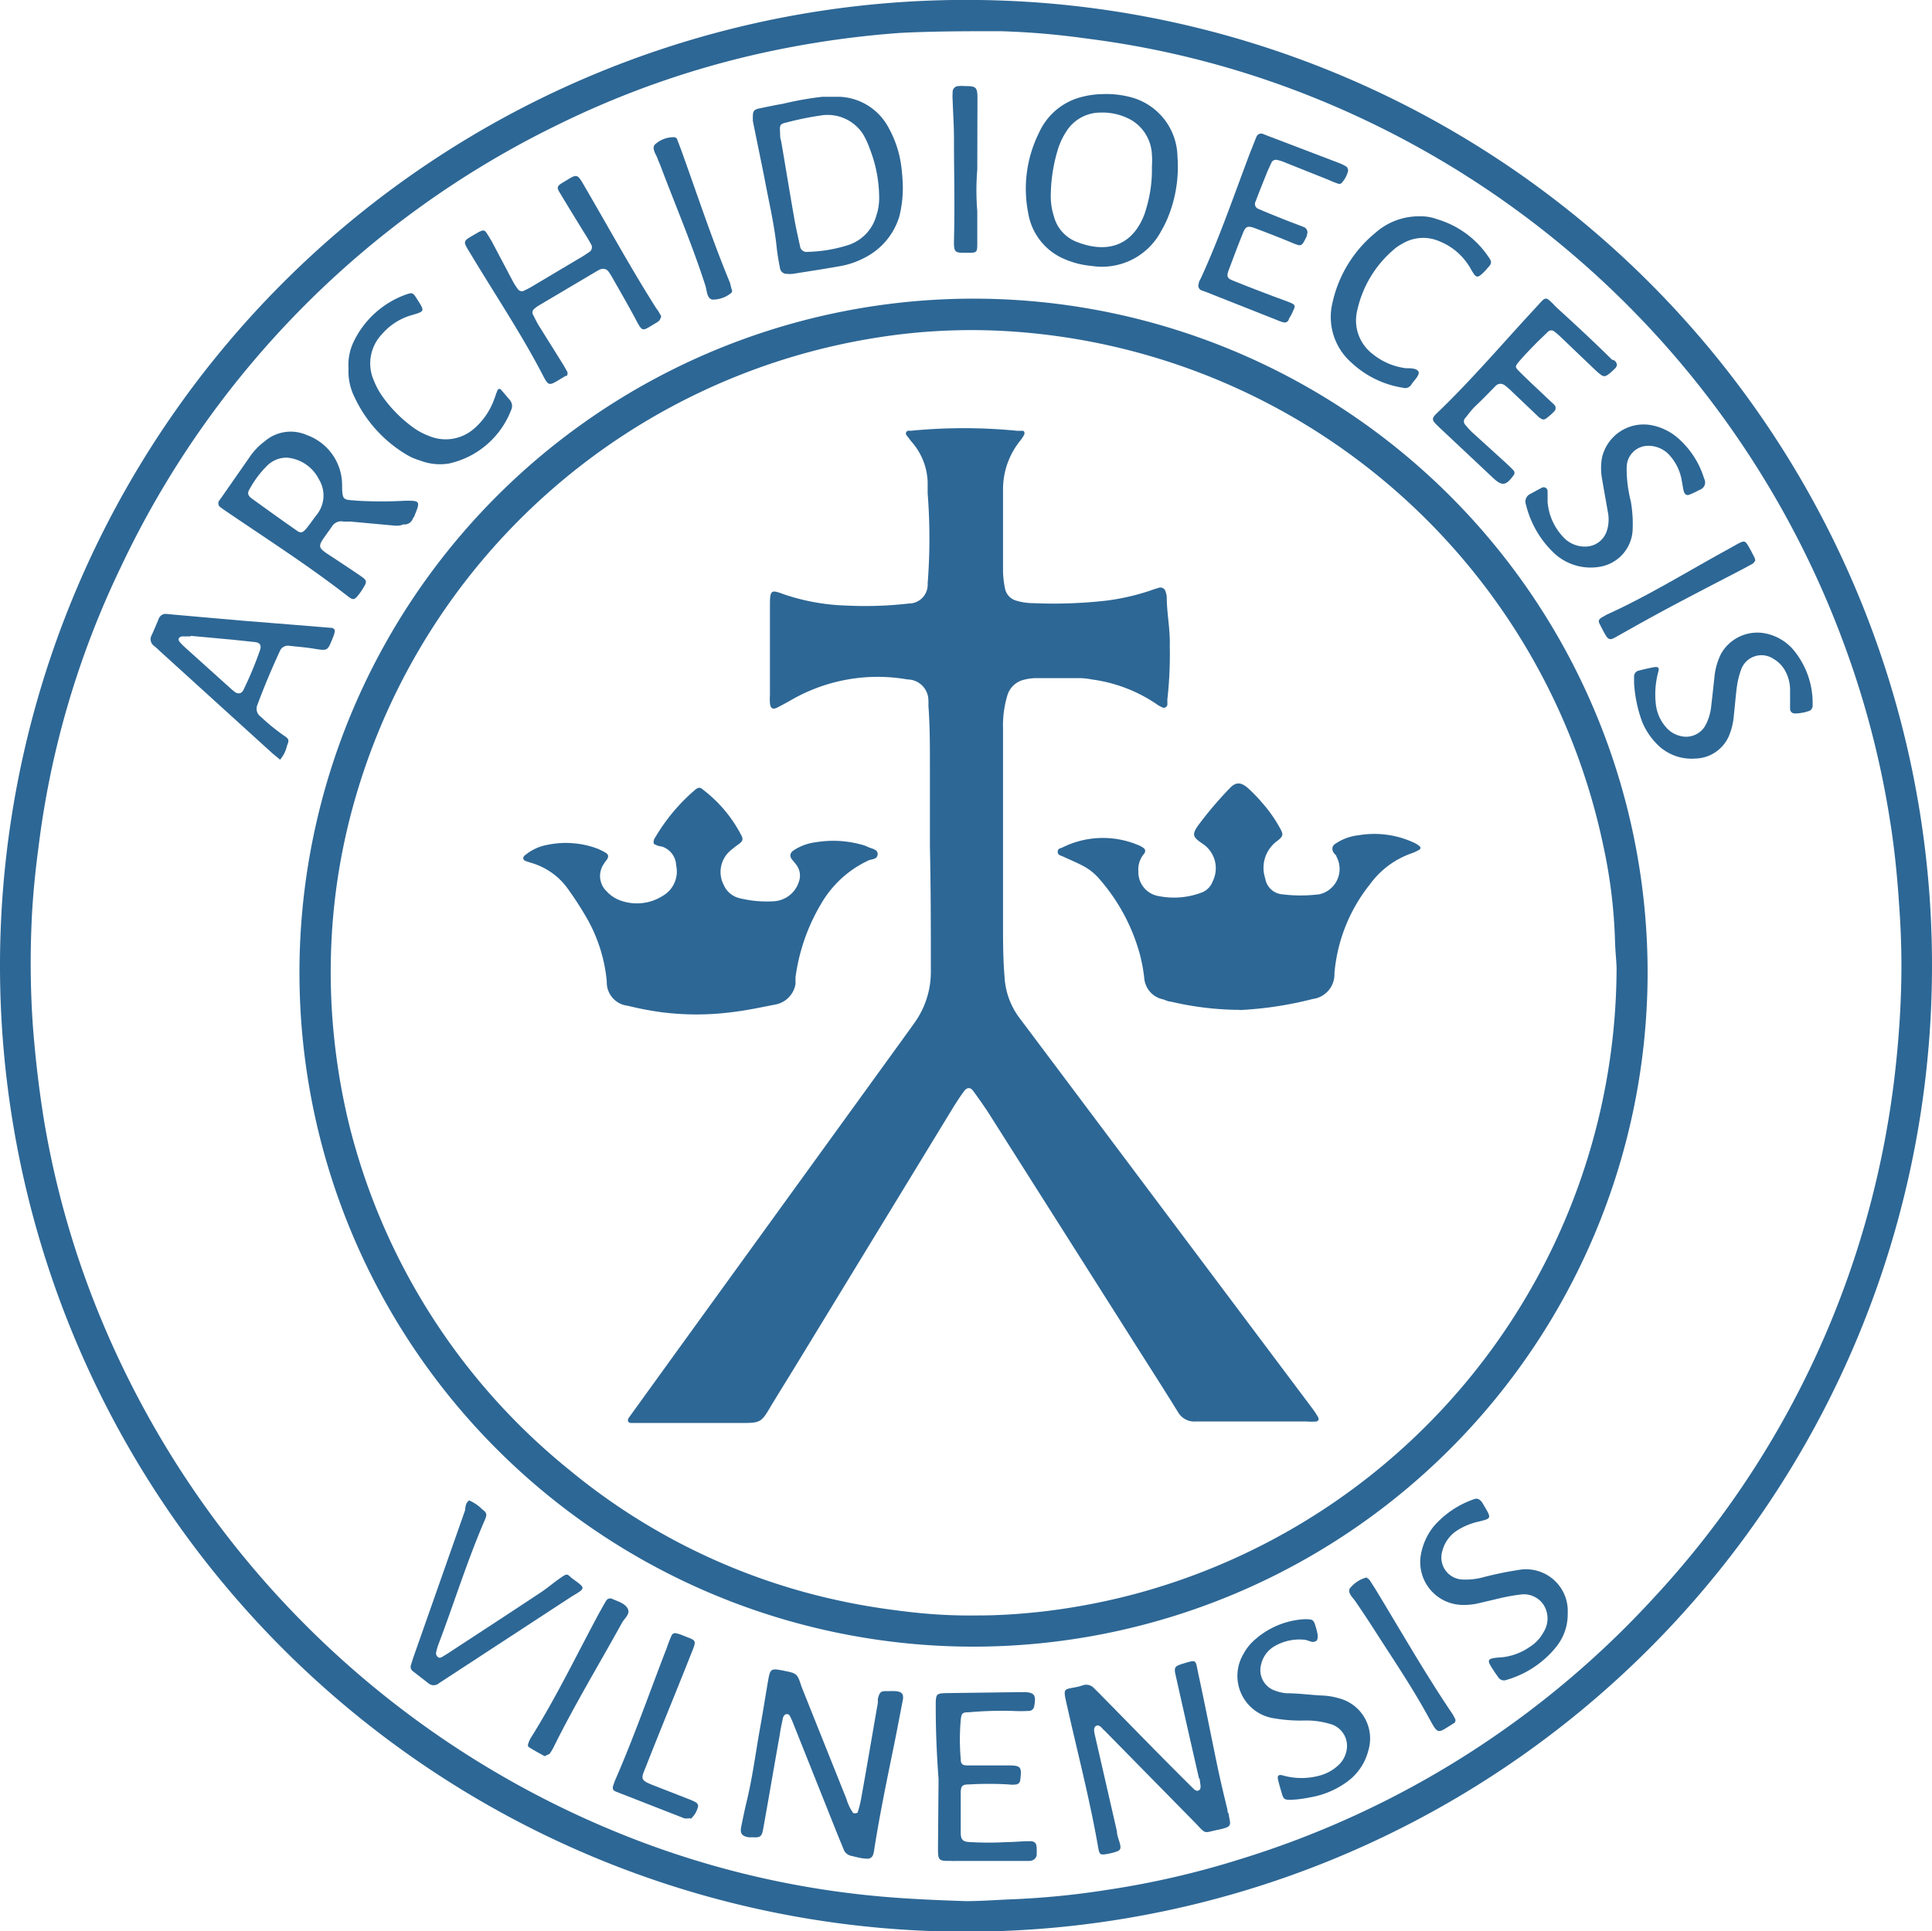 <?xml version="1.0" encoding="UTF-8"?> <svg xmlns="http://www.w3.org/2000/svg" id="Layer_1" data-name="Layer 1" viewBox="0 0 102.78 102.74"><defs><style>.cls-1{fill:#2d6795;fill-rule:evenodd;}</style></defs><title>Vilniaus-arkivyskupijos-badge</title><path class="cls-1" d="M52.1,102c.84,0,1.68-.07,2.52-.1a43.86,43.86,0,0,0,5-.5,46.43,46.43,0,0,0,7.07-1.63,49.65,49.65,0,0,0,22-13.9A49.08,49.08,0,0,0,100.2,65a49.74,49.74,0,0,0,1.28-6.63c.19-1.57.32-3.15.37-4.73a42.67,42.67,0,0,0-.09-4.52c-.1-1.56-.25-3.11-.5-4.65a48.69,48.69,0,0,0-2.57-9.7,49.93,49.93,0,0,0-29-29.09A48.49,48.49,0,0,0,58.52,2.9a41.2,41.2,0,0,0-4.58-.39c-1.77,0-3.54,0-5.32.09a51.35,51.35,0,0,0-6,.79,48.14,48.14,0,0,0-12.23,4.1A49.78,49.78,0,0,0,7.12,31.08,47.71,47.71,0,0,0,2.77,45.91c-.19,1.42-.33,2.86-.38,4.29a48.41,48.41,0,0,0,.08,5.25c.13,1.67.32,3.34.59,5A48.34,48.34,0,0,0,6.19,71.25a50.34,50.34,0,0,0,27.14,27,48.24,48.24,0,0,0,14.32,3.51c1.49.13,3,.19,4.45.24Zm51.4-49.8A51.39,51.39,0,1,1,52.79.85,51.34,51.34,0,0,1,103.5,52.19Z" transform="translate(-0.72 -0.85)"></path><path class="cls-1" d="M86.72,52.39c0-.31-.06-.84-.08-1.36a27.48,27.48,0,0,0-.63-5.2A34.53,34.53,0,0,0,54.75,18.5a31.88,31.88,0,0,0-7.17.28A34.47,34.47,0,0,0,19.65,43.22,33.06,33.06,0,0,0,18.35,51a33.5,33.5,0,0,0,.1,4.59,34.67,34.67,0,0,0,.82,5A34.23,34.23,0,0,0,31,79.05a33.61,33.61,0,0,0,14.55,7c1.22.26,2.45.44,3.69.58a27.66,27.66,0,0,0,3.52.17c1,0,2-.06,3.08-.17a34.65,34.65,0,0,0,5.36-1A34.57,34.57,0,0,0,86.72,52.39ZM52.52,88.46A35.86,35.86,0,1,1,88.37,52.85,35.89,35.89,0,0,1,52.52,88.46Z" transform="translate(-0.72 -0.85)"></path><path class="cls-1" d="M58.38,90.5a.56.56,0,0,1,.49.12c.15.15.31.3.46.46,1.46,1.48,2.93,3,4.39,4.45l.41.41c.1.09.21.24.36.17s.09-.3.07-.45,0-.14-.06-.21c-.42-1.84-.84-3.69-1.25-5.53-.08-.36,0-.42.29-.52.89-.27.76-.28.93.51.37,1.7.7,3.42,1.06,5.13.15.7.32,1.4.49,2.1,0,.07,0,.13.06.2.08.61.27.69-.55.86s-.61.27-1.24-.38L59.75,93.2c-.1-.1-.19-.2-.3-.3s-.24-.31-.41-.23-.11.34-.07.51l1.17,5.11c0,.24.12.47.17.7s0,.31-.21.38a3.25,3.25,0,0,1-.42.11c-.45.08-.47.07-.55-.4-.44-2.52-1.09-5-1.65-7.5-.23-1-.18-.81.64-1Z" transform="translate(-0.72 -0.85)"></path><path class="cls-1" d="M48.76,91.24c-.17.87-.34,1.79-.53,2.71-.36,1.75-.72,3.51-1,5.29a1.4,1.4,0,0,1-.06.28.3.3,0,0,1-.33.22c-.28,0-.56-.09-.84-.15a.55.55,0,0,1-.41-.37l-.3-.73L43,92.75c-.06-.15-.12-.31-.19-.46s-.11-.25-.24-.24-.19.14-.21.26c-.06.28-.12.56-.16.85-.3,1.67-.58,3.34-.88,5-.07.4-.15.47-.57.44a1.46,1.46,0,0,1-.22,0c-.34-.06-.45-.21-.38-.55s.17-.84.27-1.26c.31-1.26.48-2.54.7-3.81.17-.92.31-1.84.47-2.76.11-.59.16-.61.77-.49.77.15.77.15,1,.86l2.4,6a2.44,2.44,0,0,0,.34.71c.06.06.22,0,.24,0a5.84,5.84,0,0,0,.18-.69c.31-1.72.6-3.44.9-5.16,0-.07,0-.14,0-.21.1-.38.16-.43.55-.41a3.13,3.13,0,0,1,.43,0C48.72,90.87,48.78,91,48.76,91.24Z" transform="translate(-0.72 -0.85)"></path><path class="cls-1" d="M47.49,11.35A7.17,7.17,0,0,0,47,8.79,4.55,4.55,0,0,0,46.64,8a2.24,2.24,0,0,0-2.29-1,15.7,15.7,0,0,0-1.76.36c-.38.08-.4.14-.37.55,0,.14,0,.28.05.42.23,1.32.44,2.64.68,4,.09.54.21,1.07.33,1.61a.35.35,0,0,0,.41.31,7.67,7.67,0,0,0,2.18-.37,2.28,2.28,0,0,0,1.47-1.56,2.94,2.94,0,0,0,.15-1Zm1.26-.59a6.38,6.38,0,0,1-.18,1.58,3.63,3.63,0,0,1-1.83,2.21,4.46,4.46,0,0,1-1.22.44c-.87.16-1.75.29-2.62.43a1.37,1.37,0,0,1-.29,0,.36.36,0,0,1-.4-.33c-.07-.35-.13-.7-.17-1.06-.13-1.27-.43-2.5-.66-3.75-.2-1-.41-2-.61-3l0-.14c0-.32,0-.45.34-.52s.85-.18,1.27-.25A17.1,17.1,0,0,1,44.47,6c.31,0,.63,0,.94,0A3.1,3.1,0,0,1,48,7.66,5.77,5.77,0,0,1,48.7,10C48.73,10.25,48.74,10.51,48.75,10.76Z" transform="translate(-0.72 -0.85)"></path><path class="cls-1" d="M62,9.72a4.68,4.68,0,0,0,0-.65,2.25,2.25,0,0,0-1.09-1.83,3.14,3.14,0,0,0-1.66-.4,2.14,2.14,0,0,0-1.8,1,3.77,3.77,0,0,0-.41.83,8.59,8.59,0,0,0-.42,2.61,3.45,3.45,0,0,0,.16,1.06A2,2,0,0,0,58,13.72c1.42.56,2.87.37,3.58-1.41a3.38,3.38,0,0,0,.11-.34A7.15,7.15,0,0,0,62,9.72Zm-2.7-3.86A5.06,5.06,0,0,1,60.79,6a3.33,3.33,0,0,1,2.57,3.18,7.15,7.15,0,0,1-.48,3.17,5.62,5.62,0,0,1-.38.78A3.56,3.56,0,0,1,58.8,15a4.68,4.68,0,0,1-1.46-.37,3.22,3.22,0,0,1-1.92-2.44A6.68,6.68,0,0,1,56,7.9,3.39,3.39,0,0,1,58.3,6,4.39,4.39,0,0,1,59.31,5.86Z" transform="translate(-0.72 -0.85)"></path><path class="cls-1" d="M16,25.2a1.46,1.46,0,0,0-1.1.46A5.25,5.25,0,0,0,14,26.87c-.13.21-.1.34.11.5.79.57,1.59,1.15,2.4,1.71.2.15.31.12.49-.09s.37-.5.56-.74a1.64,1.64,0,0,0,.13-1.89A2.1,2.1,0,0,0,16,25.2Zm5.76,3.62-2.4-.22-.36,0a.58.58,0,0,0-.62.26c-.84,1.22-.93,1,.28,1.8.43.29.88.58,1.31.88.26.18.27.28.11.53a3.07,3.07,0,0,1-.28.42c-.22.28-.29.31-.58.08-2.12-1.65-4.38-3.09-6.59-4.6l-.18-.13a.25.25,0,0,1-.05-.38,1,1,0,0,1,.08-.11l1.56-2.24a3.43,3.43,0,0,1,.75-.77A2.12,2.12,0,0,1,17.05,24a2.83,2.83,0,0,1,1.87,2.65c0,.88.08.77.8.84a22.21,22.21,0,0,0,2.58,0c.72,0,.81,0,.48.77,0,.06-.07.12-.1.19a.47.47,0,0,1-.51.3C22.05,28.81,21.93,28.82,21.78,28.82Z" transform="translate(-0.72 -0.85)"></path><path class="cls-1" d="M35.9,17.68a2.2,2.2,0,0,1-.09.21,1.09,1.09,0,0,1-.17.13c-.8.47-.71.55-1.15-.27s-.77-1.38-1.16-2.07c-.07-.13-.15-.25-.23-.37s-.26-.22-.49-.11l-.13.07L29.39,17.1a1.24,1.24,0,0,0-.23.17.24.24,0,0,0-.09.31c.1.19.19.39.3.57l1.25,2c.09.14.17.29.25.43a.23.23,0,0,1,0,.27l-.06,0c-1,.59-.85.64-1.36-.32-1.11-2.09-2.43-4.07-3.65-6.1-.5-.83-.51-.7.33-1.2a.82.82,0,0,1,.19-.09.19.19,0,0,1,.26.07c.11.15.2.32.3.48L28,15.81a3,3,0,0,0,.27.42.25.25,0,0,0,.32.09l.32-.16,2.84-1.69.3-.2a.3.3,0,0,0,.11-.43c-.12-.22-.24-.42-.37-.62-.44-.72-.88-1.43-1.31-2.15-.14-.23-.12-.32.12-.47.86-.51.78-.6,1.28.27,1.24,2.13,2.43,4.3,3.75,6.38C35.74,17.39,35.82,17.54,35.9,17.68Z" transform="translate(-0.72 -0.85)"></path><path class="cls-1" d="M10.86,34.71h-.43a.23.23,0,0,0-.18.08c-.07.09,0,.18.06.25a4,4,0,0,0,.36.35l2.22,2c.11.1.21.19.33.28s.33.13.45-.11a19.54,19.54,0,0,0,.88-2.11c.09-.28,0-.41-.28-.44s-.75-.08-1.13-.12l-2.28-.21Zm4.76,6.56c-.2-.17-.37-.3-.53-.45l-5.9-5.36a2.91,2.91,0,0,0-.27-.24.44.44,0,0,1-.13-.58c.13-.28.25-.57.37-.86a.4.4,0,0,1,.46-.26l1.57.14,2.51.22,2.5.2,2.08.17c.23,0,.29.11.22.33s-.07.18-.1.27c-.26.64-.26.63-1,.51-.42-.07-.85-.1-1.28-.15a.47.47,0,0,0-.52.3c-.43.93-.83,1.88-1.19,2.85a.52.52,0,0,0,.19.63,10.74,10.74,0,0,0,1.23,1c.27.18.28.24.16.53A1.75,1.75,0,0,1,15.62,41.27Z" transform="translate(-0.72 -0.85)"></path><path class="cls-1" d="M50.65,95.51c-.1-1.35-.15-2.6-.15-3.84,0-.73,0-.73.69-.74L55,90.88h.15c.6,0,.7.15.59.74a.29.29,0,0,1-.3.26,8.17,8.17,0,0,1-.86,0,19.64,19.64,0,0,0-2.3.07c-.38,0-.41.06-.45.41a12,12,0,0,0,0,2.08c0,.26.09.34.36.34.58,0,1.15,0,1.73,0h.43c.69,0,.74.07.64.82a.25.25,0,0,1-.2.19,1.48,1.48,0,0,1-.42,0,18,18,0,0,0-2.08,0c-.39,0-.46.08-.46.48,0,.69,0,1.39,0,2.08,0,.4.12.5.54.51a16.51,16.51,0,0,0,1.86,0c.43,0,.86-.05,1.29-.05.25,0,.34.11.35.36s0,.24,0,.36-.11.32-.38.33l-1.8,0-2.15,0a1.62,1.62,0,0,1-.22,0c-.66,0-.7,0-.7-.68Z" transform="translate(-0.72 -0.85)"></path><path class="cls-1" d="M86.74,20.28a.75.75,0,0,1-.06.13l-.15.15c-.46.41-.47.4-.92,0l-1.82-1.74a3.9,3.9,0,0,0-.38-.33.25.25,0,0,0-.33,0l-.57.55c-.32.33-.64.65-.94,1s-.24.34,0,.6c.44.44.9.86,1.35,1.29l.47.44a.25.25,0,0,1,0,.38,2.89,2.89,0,0,1-.32.29c-.2.17-.28.17-.49,0l-1.46-1.39c-.1-.1-.21-.19-.32-.28s-.32-.17-.5,0c-.34.34-.67.69-1,1s-.42.47-.62.71a.26.26,0,0,0,0,.38,3.88,3.88,0,0,0,.39.42l1.76,1.6c.14.13.28.26.41.4a.2.2,0,0,1,0,.26c-.41.56-.61.59-1.11.12l-2.83-2.66c-.46-.44-.47-.46,0-.9,1.8-1.74,3.41-3.64,5.11-5.47.6-.65.48-.66,1.14,0,1,.91,2,1.84,2.93,2.76C86.61,20,86.73,20.12,86.74,20.28Z" transform="translate(-0.72 -0.85)"></path><path class="cls-1" d="M72.44,9.93a1.46,1.46,0,0,1-.37.68.23.23,0,0,1-.2,0,4.62,4.62,0,0,1-.47-.19l-2.33-.93a2,2,0,0,0-.41-.13.26.26,0,0,0-.3.14l-.21.46c-.21.53-.43,1.06-.63,1.6a.28.28,0,0,0,.16.41c.53.23,1.06.44,1.59.65l.81.31a.3.3,0,0,1,.16.42l0,.06c-.29.59-.27.57-.85.33s-1.29-.52-1.94-.76c-.36-.13-.47-.08-.61.28-.27.66-.52,1.34-.77,2-.1.29-.06.4.22.51.74.3,1.47.58,2.21.86.29.11.59.21.88.33s.23.21.14.41a2.64,2.64,0,0,1-.23.44A.23.23,0,0,1,69,18a2,2,0,0,1-.34-.12l-3.74-1.48-.27-.1a.26.26,0,0,1-.16-.35c0-.11.08-.22.13-.33,1-2.18,1.77-4.45,2.62-6.69.11-.26.21-.53.32-.8a.27.27,0,0,1,.36-.15l.2.08L72,9.54a2,2,0,0,1,.38.2A.49.49,0,0,1,72.44,9.93Z" transform="translate(-0.72 -0.85)"></path><path class="cls-1" d="M84.12,86.69a2.75,2.75,0,0,1-.61,1.78,5.26,5.26,0,0,1-2.65,1.76.36.36,0,0,1-.44-.15l-.17-.24c-.41-.64-.56-.76.33-.81a3.12,3.12,0,0,0,1.48-.53,2.12,2.12,0,0,0,.78-.82,1.36,1.36,0,0,0,0-1.44,1.26,1.26,0,0,0-1.25-.55,9.83,9.83,0,0,0-1.06.19l-1.19.28a3.39,3.39,0,0,1-.78.08,2.28,2.28,0,0,1-2.23-2.78A3.33,3.33,0,0,1,77,82.05a5,5,0,0,1,2.12-1.43c.21-.08.3,0,.43.14l.15.25c.37.63.36.63-.33.8a3.54,3.54,0,0,0-1.12.46,1.85,1.85,0,0,0-.81,1.14,1.17,1.17,0,0,0,1.14,1.48,3.55,3.55,0,0,0,.92-.09,18.63,18.63,0,0,1,2-.42A2.22,2.22,0,0,1,84.12,86.69Z" transform="translate(-0.72 -0.85)"></path><path class="cls-1" d="M70.18,88.1a2.64,2.64,0,0,0-1.61.31,1.51,1.51,0,0,0-.76,1,1.15,1.15,0,0,0,.74,1.39,2.23,2.23,0,0,0,.62.14c.63,0,1.25.09,1.87.12a3.61,3.61,0,0,1,.92.15A2.21,2.21,0,0,1,73.51,94a2.94,2.94,0,0,1-1.1,1.63,4.63,4.63,0,0,1-2,.85,6.54,6.54,0,0,1-1,.13c-.3,0-.4,0-.49-.31s-.15-.51-.21-.76.07-.28.25-.23a3.64,3.64,0,0,0,2,0,2.33,2.33,0,0,0,1-.58,1.43,1.43,0,0,0,.42-1,1.21,1.21,0,0,0-.91-1.16,4.36,4.36,0,0,0-1.35-.18,8.24,8.24,0,0,1-1.64-.12,2.28,2.28,0,0,1-1.61-3.42,2.64,2.64,0,0,1,.63-.78,4.34,4.34,0,0,1,2.61-1.07c.44,0,.49,0,.61.42a3.2,3.2,0,0,1,.1.42c0,.24,0,.36-.3.37Z" transform="translate(-0.72 -0.85)"></path><path class="cls-1" d="M87.65,37.17c0-.12,0-.25,0-.36a.33.33,0,0,1,.21-.27c.28-.07.56-.14.84-.19s.29.07.24.24a4.55,4.55,0,0,0-.14,1.64,2.23,2.23,0,0,0,.54,1.3,1.42,1.42,0,0,0,.78.48,1.18,1.18,0,0,0,1.37-.65,2.76,2.76,0,0,0,.27-1c.06-.47.11-1,.16-1.42a3.51,3.51,0,0,1,.36-1.31,2.22,2.22,0,0,1,2.24-1.1,2.65,2.65,0,0,1,1.56.84,4.43,4.43,0,0,1,1.07,3,.3.3,0,0,1-.23.32,2.34,2.34,0,0,1-.7.12c-.16,0-.27-.09-.27-.26s0-.62,0-.93a2.12,2.12,0,0,0-.22-1,1.67,1.67,0,0,0-.67-.72,1.15,1.15,0,0,0-1.72.59,4.39,4.39,0,0,0-.22.9c-.07.5-.1,1-.16,1.5A3.54,3.54,0,0,1,92.7,40a2,2,0,0,1-1.81,1.21,2.57,2.57,0,0,1-2.07-.82,3.61,3.61,0,0,1-.74-1.14A7.14,7.14,0,0,1,87.65,37.17Z" transform="translate(-0.72 -0.85)"></path><path class="cls-1" d="M25.68,80.68a2.23,2.23,0,0,1,.69.47c.25.19.27.27.15.55-.94,2.17-1.64,4.44-2.48,6.65a3.31,3.31,0,0,0-.12.42A.25.25,0,0,0,24,89c.07.08.17.05.25,0s.29-.17.43-.27c1.62-1.06,3.25-2.12,4.86-3.19.34-.23.65-.5,1-.74s.34-.22.58,0c.77.57.8.52,0,1l-6.61,4.32-.43.28a.43.43,0,0,1-.58,0l-.8-.62a.3.3,0,0,1-.11-.37l.11-.35,2.76-7.85C25.48,81,25.5,80.8,25.68,80.68Z" transform="translate(-0.72 -0.85)"></path><path class="cls-1" d="M87.26,26.05a7.44,7.44,0,0,0,.22,1.49,7,7,0,0,1,.09,1.58A2.09,2.09,0,0,1,85.86,31a2.86,2.86,0,0,1-2.41-.67A5.26,5.26,0,0,1,81.9,27.7a.45.45,0,0,1,.21-.56l.63-.34a.21.21,0,0,1,.31.18c0,.19,0,.38,0,.57a3.06,3.06,0,0,0,.83,1.87,1.55,1.55,0,0,0,1.22.51,1.2,1.2,0,0,0,1.09-.8,2,2,0,0,0,.06-1.07c-.1-.59-.21-1.18-.31-1.77a3.2,3.2,0,0,1,0-1.07,2.27,2.27,0,0,1,2.72-1.73,3,3,0,0,1,1.28.63,4.66,4.66,0,0,1,1.44,2.2.41.41,0,0,1-.24.59,5,5,0,0,1-.52.25c-.17.07-.27,0-.32-.16s-.07-.38-.11-.56A2.65,2.65,0,0,0,89.47,25a1.51,1.51,0,0,0-1.11-.43,1.14,1.14,0,0,0-1.1,1.12C87.25,25.81,87.26,25.93,87.26,26.05Z" transform="translate(-0.72 -0.85)"></path><path class="cls-1" d="M76.26,12.36a2.39,2.39,0,0,1,.9.15,5,5,0,0,1,2.74,2c.2.28.19.36-.06.62a2.91,2.91,0,0,1-.3.31c-.2.18-.3.17-.45-.07s-.16-.29-.26-.43a3.29,3.29,0,0,0-1.53-1.25,2.15,2.15,0,0,0-2,.14,2.21,2.21,0,0,0-.47.33,5.91,5.91,0,0,0-1.91,3.22,2.24,2.24,0,0,0,.83,2.31,3.47,3.47,0,0,0,1.76.75c.24,0,.58,0,.67.18s-.24.47-.39.71a.39.39,0,0,1-.44.15,5.18,5.18,0,0,1-2.74-1.34,3.23,3.23,0,0,1-1-3.2,6.66,6.66,0,0,1,2.3-3.72A3.47,3.47,0,0,1,76.26,12.36Z" transform="translate(-0.72 -0.85)"></path><path class="cls-1" d="M19.26,20.45A2.84,2.84,0,0,1,19.55,19a4.93,4.93,0,0,1,2.77-2.48c.32-.11.37-.1.54.17.47.74.5.71-.28.94a3.25,3.25,0,0,0-1.54,1,2.25,2.25,0,0,0-.43,2.47,4,4,0,0,0,.44.82,7.13,7.13,0,0,0,1.55,1.6,3.53,3.53,0,0,0,.93.52,2.29,2.29,0,0,0,2.37-.35A3.74,3.74,0,0,0,27,22.12c.07-.17.12-.36.2-.53a.11.11,0,0,1,.18,0l.46.54a.49.49,0,0,1,.07.54,4.6,4.6,0,0,1-3.3,2.84,2.93,2.93,0,0,1-1.55-.16,3,3,0,0,1-.66-.28A7,7,0,0,1,19.59,22,3.1,3.1,0,0,1,19.26,20.45Z" transform="translate(-0.72 -0.85)"></path><path class="cls-1" d="M37.33,97.6l-.19,0-3.61-1.41c-.22-.08-.25-.17-.17-.39s.06-.18.1-.27c1-2.29,1.83-4.68,2.73-7,.08-.23.16-.45.26-.67a.2.2,0,0,1,.24-.11,2,2,0,0,1,.35.11c.73.3.77.19.44,1-.79,2-1.58,3.9-2.35,5.86-.32.82-.43.82.51,1.18l1.74.68a2.76,2.76,0,0,1,.39.18s.11.13.09.18a1.23,1.23,0,0,1-.38.67S37.4,97.58,37.33,97.6Z" transform="translate(-0.72 -0.85)"></path><path class="cls-1" d="M29.7,94.29c-.29-.16-.59-.32-.87-.5a.21.21,0,0,1,0-.19,1.33,1.33,0,0,1,.15-.32c1.34-2.14,2.43-4.41,3.62-6.62.12-.21.23-.42.36-.63a.25.25,0,0,1,.31-.12c.3.14.68.23.84.52s-.17.52-.3.76c-1.22,2.21-2.52,4.36-3.64,6.62a2.16,2.16,0,0,1-.22.36S29.78,94.24,29.7,94.29Z" transform="translate(-0.72 -0.85)"></path><path class="cls-1" d="M73.44,84.8s.11.07.15.13.18.28.27.42c1.34,2.2,2.62,4.45,4.06,6.59a1.57,1.57,0,0,1,.18.31.2.2,0,0,1,0,.26l0,0c-.93.57-.84.69-1.37-.27-.87-1.6-1.89-3.1-2.87-4.63-.32-.5-.65-1-1-1.51-.14-.23-.47-.48-.33-.74a1.71,1.71,0,0,1,.88-.58Z" transform="translate(-0.72 -0.85)"></path><path class="cls-1" d="M94.1,30.67a1,1,0,0,1-.12.16l-.57.31c-1.92,1-3.88,2-5.76,3.06l-1.07.6c-.19.1-.3.07-.42-.12s-.23-.42-.34-.63,0-.27.13-.36l.25-.14c2.21-1,4.3-2.3,6.44-3.47l.5-.28c.4-.21.42-.2.65.21.1.17.18.34.27.51A1.55,1.55,0,0,1,94.1,30.67Z" transform="translate(-0.72 -0.85)"></path><path class="cls-1" d="M39.67,16.32c0,.07-.07.15-.12.17a1.54,1.54,0,0,1-.94.3c-.29-.07-.28-.47-.36-.73-.68-2.12-1.55-4.17-2.34-6.25-.06-.18-.15-.35-.21-.53s-.32-.52-.15-.73a1.45,1.45,0,0,1,1-.4.19.19,0,0,1,.21.16l.18.47c.86,2.38,1.65,4.79,2.62,7.13C39.58,16,39.62,16.18,39.67,16.32Z" transform="translate(-0.72 -0.85)"></path><path class="cls-1" d="M52.71,9.87a13.71,13.71,0,0,0,0,2.22c0,.55,0,1.1,0,1.66s0,.55-.59.55-.66,0-.65-.65c.05-1.82,0-3.64,0-5.46,0-.67-.05-1.34-.07-2a3.08,3.08,0,0,1,0-.43.31.31,0,0,1,.31-.33,2.17,2.17,0,0,1,.36,0c.58,0,.65.06.65.66Z" transform="translate(-0.72 -0.85)"></path><path class="cls-1" d="M54.08,46c0,1.34,0,2.68,0,4,0,.94,0,1.87.08,2.81A4,4,0,0,0,55,55.07l2.07,2.76L70.5,75.74a4.41,4.41,0,0,1,.35.53.14.14,0,0,1-.11.21,2.85,2.85,0,0,1-.5,0h-5.9A1,1,0,0,1,63.4,76c-.84-1.36-1.71-2.71-2.57-4.07L53.35,60.13c-.27-.42-.56-.83-.86-1.24-.14-.2-.32-.19-.47,0s-.38.55-.56.83L43.07,73.48l-1.28,2.08c-.58,1-.58,1-1.72,1H34.31c-.18,0-.24-.13-.13-.29l2.44-3.38L49.17,55.55l.17-.24a4.65,4.65,0,0,0,.9-2.82c0-2.21,0-4.41-.05-6.62,0-1.44,0-2.88,0-4.31,0-1.06,0-2.11-.08-3.17a2.64,2.64,0,0,0,0-.28A1.12,1.12,0,0,0,49,37a9.2,9.2,0,0,0-6.18,1.09c-.25.14-.5.28-.76.41s-.36,0-.38-.24a3.17,3.17,0,0,1,0-.43V33c0-.8.09-.77.77-.52a11.36,11.36,0,0,0,3.32.59,20.23,20.23,0,0,0,3.3-.11,1,1,0,0,0,1-1.06,30.9,30.9,0,0,0,0-4.81c0-.19,0-.38,0-.58a3.39,3.39,0,0,0-.86-2.16L48.94,24a.15.15,0,0,1,.08-.23.58.58,0,0,1,.14,0,29,29,0,0,1,5.67,0l.28,0c.12,0,.13.13.09.22a2.23,2.23,0,0,1-.2.3,4.11,4.11,0,0,0-.92,2.6c0,1.46,0,2.92,0,4.38a4.93,4.93,0,0,0,.1.86.84.84,0,0,0,.65.69,3.06,3.06,0,0,0,.85.12,24.81,24.81,0,0,0,3.95-.14,12.39,12.39,0,0,0,2.17-.49c.18-.06.36-.13.55-.18a.28.28,0,0,1,.38.21,1,1,0,0,1,.06.28c0,.86.19,1.72.16,2.59a21.28,21.28,0,0,1-.13,2.87,2.7,2.7,0,0,1,0,.28.19.19,0,0,1-.28.12,1.57,1.57,0,0,1-.31-.18A8,8,0,0,0,58.8,37a3.48,3.48,0,0,0-.64-.07c-.79,0-1.59,0-2.38,0a2.61,2.61,0,0,0-.56.08,1.21,1.21,0,0,0-.91.84,5.6,5.6,0,0,0-.23,1.77V46Z" transform="translate(-0.72 -0.85)"></path><path class="cls-1" d="M66.67,54.58A16.29,16.29,0,0,1,63,54.14c-.14,0-.27-.08-.41-.12a1.26,1.26,0,0,1-1-1.16,8.9,8.9,0,0,0-.24-1.27,10.16,10.16,0,0,0-2.22-4.06,3,3,0,0,0-.93-.68c-.3-.15-.61-.28-.91-.42-.12-.06-.3-.07-.3-.26s.15-.18.25-.23a4.83,4.83,0,0,1,4-.14,1.26,1.26,0,0,1,.26.13c.15.09.19.2.08.35a1.28,1.28,0,0,0-.3.93,1.29,1.29,0,0,0,1.1,1.32,4.15,4.15,0,0,0,2.26-.19,1,1,0,0,0,.59-.59,1.56,1.56,0,0,0-.52-2c-.54-.37-.63-.48-.17-1.09a20,20,0,0,1,1.59-1.86c.33-.36.61-.35,1,0a7.87,7.87,0,0,1,.75.78,7.16,7.16,0,0,1,.91,1.29c.22.38.21.46-.12.72a1.77,1.77,0,0,0-.64,2,1,1,0,0,0,.88.84,8,8,0,0,0,2,0,1.38,1.38,0,0,0,.91-2c0-.08-.12-.15-.17-.24s-.1-.29.07-.42a2.71,2.71,0,0,1,1.27-.48,5,5,0,0,1,2.94.39,1.44,1.44,0,0,1,.31.19.11.11,0,0,1,0,.18,2.31,2.31,0,0,1-.45.21A4.6,4.6,0,0,0,73.6,47.9a8.75,8.75,0,0,0-1.89,4.74A1.32,1.32,0,0,1,70.56,54a19.38,19.38,0,0,1-3.89.59Z" transform="translate(-0.72 -0.85)"></path><path class="cls-1" d="M35.5,45.74a.41.41,0,0,1,.08-.34,10,10,0,0,1,2.11-2.52c.18-.15.27-.16.45,0a7.22,7.22,0,0,1,2,2.38c.13.23.1.33-.1.49a5,5,0,0,0-.51.4,1.49,1.49,0,0,0-.31,1.78,1.22,1.22,0,0,0,.85.71,6.08,6.08,0,0,0,1.85.16,1.49,1.49,0,0,0,1.31-1.07.94.94,0,0,0-.12-.83c-.08-.12-.18-.22-.27-.34s-.13-.31.09-.46a2.77,2.77,0,0,1,1.2-.44,5.64,5.64,0,0,1,2.35.11,2,2,0,0,1,.41.14c.2.1.54.12.52.4s-.33.24-.51.33a5.68,5.68,0,0,0-2.5,2.3,10.31,10.31,0,0,0-1.36,3.91c0,.12,0,.24,0,.35A1.33,1.33,0,0,1,42,54.29c-.78.15-1.55.32-2.33.41a14.65,14.65,0,0,1-3.8,0,17.09,17.09,0,0,1-1.76-.34A1.25,1.25,0,0,1,33,53.07a8.32,8.32,0,0,0-1-3.26,17.43,17.43,0,0,0-1-1.57,3.64,3.64,0,0,0-2.05-1.49l-.27-.09c-.16-.07-.17-.22,0-.33a2.56,2.56,0,0,1,1.16-.53A4.82,4.82,0,0,1,32.5,46a3.61,3.61,0,0,1,.44.22c.15.09.17.2.07.36a3.21,3.21,0,0,0-.21.3A1.13,1.13,0,0,0,33,48.28a1.81,1.81,0,0,0,.78.5A2.57,2.57,0,0,0,36,48.5a1.49,1.49,0,0,0,.69-1.61,1.09,1.09,0,0,0-.76-1A.92.92,0,0,1,35.5,45.74Z" transform="translate(-0.72 -0.85)"></path></svg> 